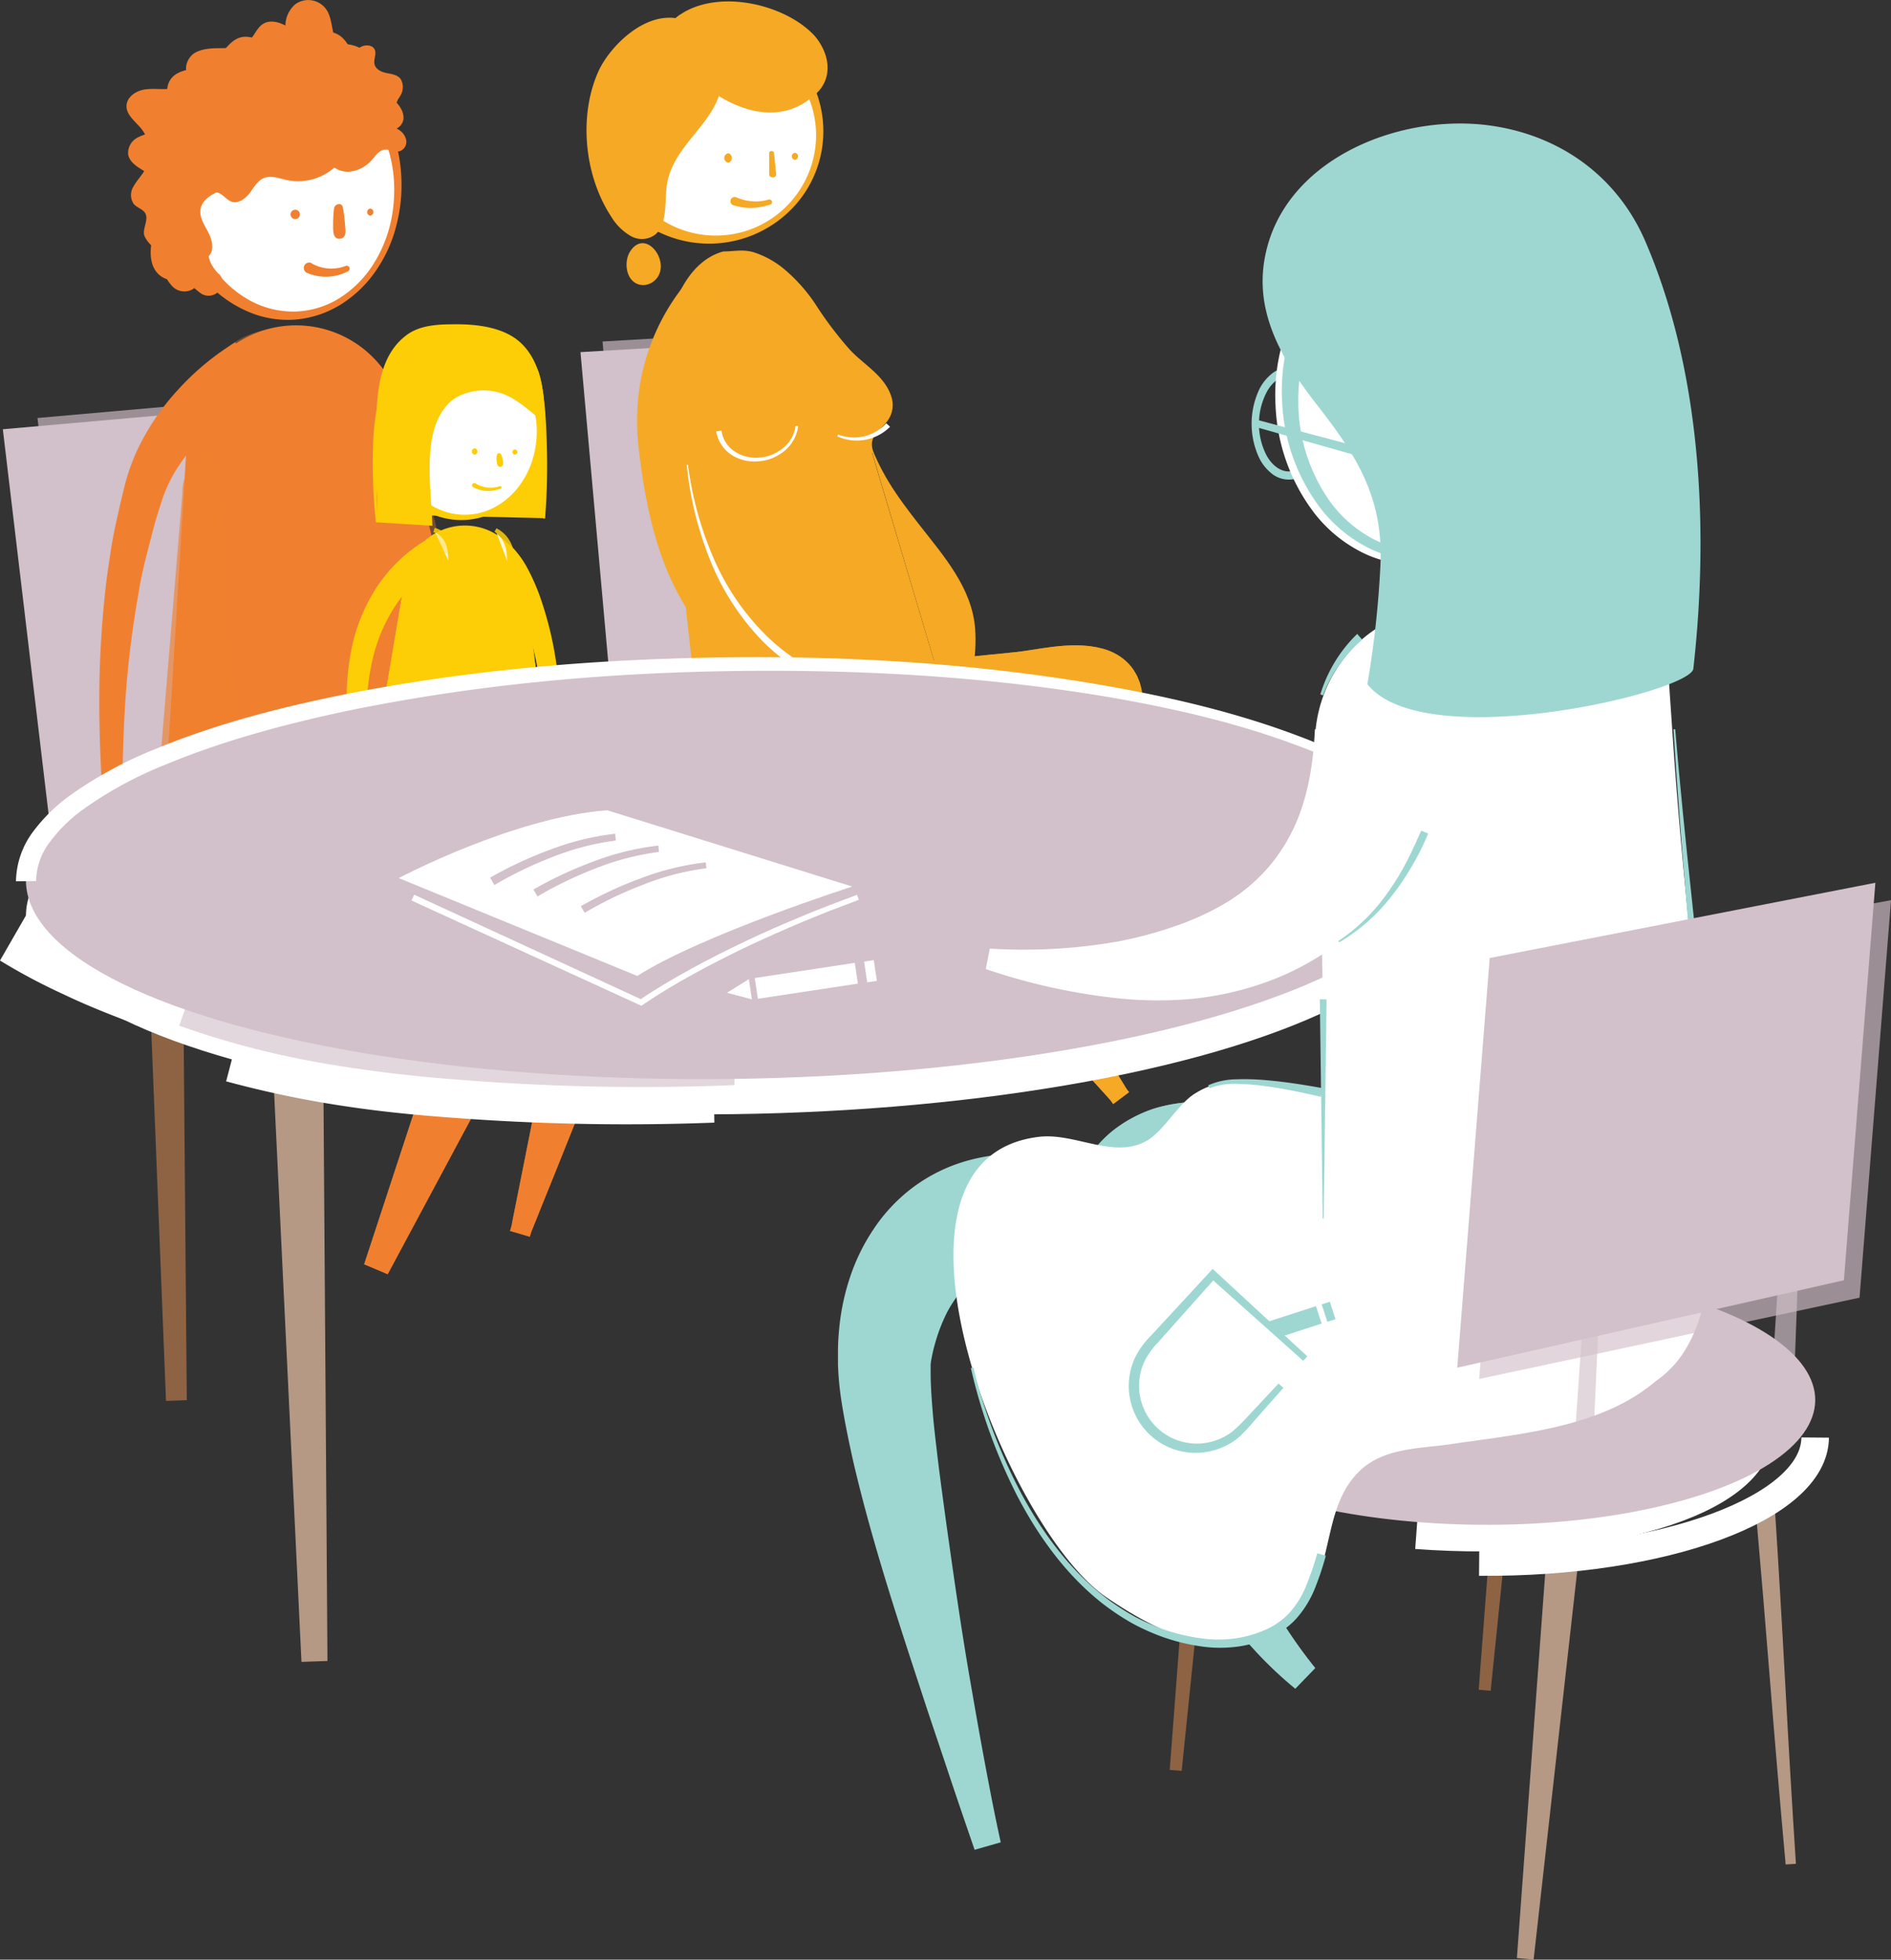 <?xml version="1.0" encoding="UTF-8"?> <svg xmlns="http://www.w3.org/2000/svg" viewBox="0 0 379.81 393.56"><rect x="0" y="0" width="379.81" height="393.56" fill="#333333" stroke="none"/><defs><style> .cls-1 { isolation: isolate; } .cls-15, .cls-2, .cls-22, .cls-3 { fill: none; } .cls-2, .cls-3 { stroke: #f6a924; stroke-width: 11.69px; } .cls-2, .cls-22, .cls-3 { stroke-miterlimit: 10; } .cls-10, .cls-14, .cls-16, .cls-3, .cls-5, .cls-8 { opacity: 0.65; } .cls-10, .cls-11, .cls-16, .cls-17, .cls-19, .cls-20, .cls-21, .cls-24, .cls-3, .cls-5, .cls-8 { mix-blend-mode: multiply; } .cls-14, .cls-16, .cls-17, .cls-4 { fill: #f0802f; } .cls-10, .cls-11, .cls-6 { fill: #f6a924; } .cls-7, .cls-8 { fill: #d2c1ca; } .cls-9 { fill: #fff; } .cls-11, .cls-17, .cls-21 { opacity: 0.35; } .cls-12 { fill: #8d6344; } .cls-13 { fill: #b59985; } .cls-18, .cls-20, .cls-21 { fill: #fdcd06; } .cls-19, .cls-20 { opacity: 0.85; } .cls-22 { stroke: #fff; stroke-width: 5.53px; } .cls-23 { fill: #9ed7d1; } </style></defs><title>Artboard 1</title><g class="cls-1"><g id="Layer_1" data-name="Layer 1"><g><path class="cls-2" d="M187.4,138.5l17.12-1.71c4.64-.47,10.83-2.15,15.44-.87,4.4,1.23,4.16,5.34,2.86,8.91-4.53,12.43-11.42,23.5-17.32,35.27"></path><path class="cls-3" d="M187.4,138.5l17.12-1.71c4.64-.47,10.83-2.15,15.44-.87,4.4,1.23,4.16,5.34,2.86,8.91-4.53,12.43-11.42,23.5-17.32,35.27"></path><path class="cls-4" d="M147.08,146.76l-20.37,50.8L116.52,223l-5.09,12.7L108.88,242l-1.27,3.18-.64,1.59a8.47,8.47,0,0,0-.54,1.61l-4-1.17a8.71,8.71,0,0,0,.43-1.65l.33-1.68.67-3.36,1.34-6.71,2.67-13.42,5.34-26.84,10.69-53.68Z"></path><path class="cls-4" d="M123.45,169.64l-5.37,11.09c-.86,1.87-1.88,3.61-2.82,5.42l-2.88,5.37L100.87,213l-23,42.91-4.73-2,15.13-46.09,7.55-23L97.73,179c.6-1.92,1.31-3.83,1.82-5.76l3.26-11.52Z"></path><g class="cls-5"><path class="cls-4" d="M147.08,146.76l-20.37,50.8L116.52,223l-5.09,12.7L108.88,242l-1.27,3.18-.64,1.59a8.47,8.47,0,0,0-.54,1.61l-4-1.17a8.71,8.71,0,0,0,.43-1.65l.33-1.68.67-3.36,1.34-6.71,2.67-13.42,5.34-26.84,10.69-53.68Z"></path></g><path class="cls-6" d="M171.33,128.84,199,174.12l13.85,22.64,6.93,11.32,3.46,5.66,1.73,2.83.87,1.41a8,8,0,0,0,.94,1.36l-3.2,2.4a8.64,8.64,0,0,0-1-1.29l-1.11-1.23-2.23-2.46-4.44-4.93L205.91,202l-17.78-19.7-35.56-39.42Z"></path><g class="cls-5"><path class="cls-6" d="M171.33,128.84,199,174.12l13.85,22.64,6.93,11.32,3.46,5.66,1.73,2.83.87,1.41a8,8,0,0,0,.94,1.36l-3.2,2.4a8.64,8.64,0,0,0-1-1.29l-1.11-1.23-2.23-2.46-4.44-4.93L205.91,202l-17.78-19.7-35.56-39.42Z"></path></g><g class="cls-5"><path class="cls-4" d="M123.45,169.64l-5.37,11.09c-.86,1.87-1.88,3.61-2.82,5.42l-2.88,5.37L100.87,213l-23,42.91-4.73-2,15.13-46.09,7.55-23L97.73,179c.6-1.92,1.31-3.83,1.82-5.76l3.26-11.52Z"></path></g><polygon class="cls-7" points="156.49 68.36 116.59 70.72 122.88 140.91 156.92 144.55 156.49 68.36"></polygon><polygon class="cls-8" points="160.91 66.23 121.02 68.59 127.31 138.77 161.35 142.42 160.91 66.23"></polygon><g><path class="cls-6" d="M200.9,177.3l-55.73,12L133.52,83.6c-2.08-16.86,2.85-30.74,11.77-33.1,2.19,0,3.92-.49,6.15.18a18.56,18.56,0,0,1,6.5,3.74,33.3,33.3,0,0,1,5.83,6.65,73.89,73.89,0,0,0,7,9.25c2.5,2.65,5.94,4.6,7.67,7.92a8.69,8.69,0,0,1,.56,1.33,5.34,5.34,0,0,1-.52,4.62c-.78,1.29-2.14,2.09-2.89,3.4a3.22,3.22,0,0,0-.41,2.25,5.67,5.67,0,0,0,.23,1l-.28.06Z"></path><path class="cls-6" d="M167.13,66.87a3.46,3.46,0,0,1-.78-1.49v0C166.62,65.84,166.88,66.34,167.13,66.87Z"></path><g><ellipse class="cls-9" cx="143.11" cy="26.78" rx="21.52" ry="21.32" transform="translate(-1.19 7.39) rotate(-2.95)"></ellipse><path class="cls-6" d="M119.64,28a23.32,23.32,0,0,1,1.18-9.1A22.06,22.06,0,0,1,125.6,11a23.13,23.13,0,0,1,32.71-1,22.55,22.55,0,0,1,7.05,15.64,22.3,22.3,0,0,1-5.89,15.84,23.19,23.19,0,0,1-31.68,2.24,22.45,22.45,0,0,1-5.67-7A22.81,22.81,0,0,1,119.64,28Zm4-.2a19.93,19.93,0,0,0,6.07,13.8,20.13,20.13,0,0,0,22.38,3.91A20.26,20.26,0,0,0,162.8,33.73,19.95,19.95,0,0,0,161.68,18,20.18,20.18,0,0,0,142.11,7.24a20,20,0,0,0-13.36,6.68A20.23,20.23,0,0,0,123.61,27.79Z"></path></g><path class="cls-6" d="M146.32,32.67a1,1,0,0,0,0-1.89.95.95,0,0,0,0,1.89Z"></path><path class="cls-6" d="M159.66,32.1a.71.71,0,0,0,0-1.41.71.71,0,0,0,0,1.41Z"></path><path class="cls-6" d="M174.12,87.38c2.61,7.49,5.72,11.87,10.61,18.12s10.52,12.64,11.13,20.77c.43,5.82-1,11.25-1.69,17-.66,5.36.18,10.94,1.4,16.18Z"></path><path class="cls-6" d="M154.49,30.82c0,1.38,0,2.76,0,4.14,0,.91,1.48.88,1.4,0l-.42-4.14a.5.5,0,0,0-1,0Z"></path><polygon class="cls-9" points="202.63 179.34 128.91 192.75 128.83 192.37 201.51 174.14 202.63 179.34"></polygon><path class="cls-6" d="M165.09,9.37c1.61,3,1.69,6.64-1,9.28-6.66,6.46-15.08,4.06-21.54-.58a41.71,41.71,0,0,1-6.83-5.53,6.87,6.87,0,0,1-2-5.47,6.53,6.53,0,0,1,3-4.21c7.78-5.12,20.9-2,26.76,4.19A10.89,10.89,0,0,1,165.09,9.37Z"></path><path class="cls-6" d="M144.06,20.15c-1.36,3.09-3.58,5.54-5.61,8.1s-4,5.42-4.5,8.84.16,7.85-2.31,10a4.49,4.49,0,0,1-4.95.31,11,11,0,0,1-3.94-3.91c-5.43-8.28-6.56-20.3-2.54-29.2,1.91-4.25,8.27-11.33,15.11-10.69C144.19,4.4,146.63,14.27,144.06,20.15Z"></path><path class="cls-6" d="M129.4,57.25a3.64,3.64,0,0,0,3.19-2.72c.92-3.46-3.18-8.1-5.9-4.22C125,52.67,125.81,57.38,129.4,57.25Z"></path><path class="cls-9" d="M144.91,86.49a6,6,0,0,0,2.6,4.15,7.78,7.78,0,0,0,4.93,1.26A8.34,8.34,0,0,0,157.26,90a6.77,6.77,0,0,0,2.52-4.46l.54.05a7.75,7.75,0,0,1-2.66,4.88,9,9,0,0,1-5.16,2.16A8.57,8.57,0,0,1,147,91.4a7,7,0,0,1-3.15-4.78Z"></path><path class="cls-10" d="M138.24,121.43l4.25,5.32c7.29,9.13,20.16,19.2,34.51,20.6,5.69.56,11.6,2.47,13.64,8.4,2.42,7.07-3,13.41-8.25,17.38-10.36,7.79-23.79,9.4-36,12l-3.9.81C142.48,186,138.24,121.43,138.24,121.43Z"></path><path class="cls-9" d="M138.19,93.36a69,69,0,0,0,5.12,18.7,48.83,48.83,0,0,0,10.85,15.83,42.07,42.07,0,0,0,16.38,9.71,32.26,32.26,0,0,0,9.38,1.54,22.43,22.43,0,0,0,9.2-1.78l.63,1.47a24.18,24.18,0,0,1-9.85,1.86,33.59,33.59,0,0,1-9.81-1.67,42.56,42.56,0,0,1-9-4.09,39.38,39.38,0,0,1-7.83-6.07,49.87,49.87,0,0,1-10.67-16.47,69.82,69.82,0,0,1-4.66-19Z"></path><path class="cls-6" d="M145.84,65.44a32.76,32.76,0,0,0-8.55,15.93,40,40,0,0,0-.72,4.68c-.06.79-.12,1.58-.13,2.38l0,1.2,0,1.29c.1,3.44.34,6.85.75,10.22a54.46,54.46,0,0,0,5.62,19.19,47.82,47.82,0,0,0,13.31,15.16l-1.84,2.6A51.83,51.83,0,0,1,138.44,123c-4.16-6.26-6.62-13.46-8.17-20.61-.78-3.59-1.36-7.2-1.8-10.8l-.17-1.35-.14-1.45c-.1-1-.14-1.93-.18-2.91a48.05,48.05,0,0,1,.2-5.87A43.31,43.31,0,0,1,137,57.84Z"></path><path class="cls-11" d="M136.13,60.18a4.36,4.36,0,0,0-.07,3.62c.83,1.43,2.93,1.68,4.41.93a8.87,8.87,0,0,0,3.3-3.61,13.2,13.2,0,0,1,3-3.94c.71-.55,1.53-.92,2.27-1.43a3.53,3.53,0,0,0,1.57-2.08c.43-2.16-1.62-3.2-3.47-3.08a9.84,9.84,0,0,0-5.87,3C139.23,55.38,137.08,57.58,136.13,60.18Z"></path><path class="cls-6" d="M147.92,39.65a9.9,9.9,0,0,0,3.16.77,8.67,8.67,0,0,0,3.28-.34.55.55,0,0,1,.68.34.53.53,0,0,1-.34.67h0a13.59,13.59,0,0,1-3.64.66,11.5,11.5,0,0,1-3.72-.52h0a.85.85,0,1,1,.51-1.62Z"></path></g><polygon class="cls-12" points="33.34 281.35 28.45 158.37 36.45 158.16 37.52 281.2 33.34 281.35"></polygon><path class="cls-9" d="M109,223.42a460.09,460.09,0,0,1-55.51-10.15c-9.17-2.29-18.43-4.6-27.38-8-4.47-1.68-8.92-3.46-13.27-5.54A121.48,121.48,0,0,1,0,192.91l7-12.15c7.9,4.06,16,8,24.35,11.6S48,199.77,56.63,202.93a449.85,449.85,0,0,0,53.19,15.59Z"></path><polygon class="cls-13" points="60.55 333.76 54.95 217.26 64.95 217.01 65.77 333.58 60.55 333.76"></polygon><polygon class="cls-7" points="47.09 82.1 0.57 86.21 10.29 167.97 50.17 171.08 47.09 82.1"></polygon><polygon class="cls-8" points="54.05 79.84 7.53 83.95 17.25 165.71 57.13 168.82 54.05 79.84"></polygon><g><g><ellipse class="cls-9" cx="57.79" cy="37.15" rx="22.1" ry="26.24" transform="translate(-2.33 3.9) rotate(-3.79)"></ellipse><path class="cls-4" d="M33.76,38.74a33.31,33.31,0,0,1,.74-10.09,27.73,27.73,0,0,1,4.13-9.32,24.69,24.69,0,0,1,7.46-7.07,21.1,21.1,0,0,1,9.85-3,20.38,20.38,0,0,1,10,2.13,24.3,24.3,0,0,1,7.83,6.22,30.36,30.36,0,0,1,6.84,18.06,31.8,31.8,0,0,1-1,9.63,27.89,27.89,0,0,1-3.94,8.82,24,24,0,0,1-6.87,6.81,20.57,20.57,0,0,1-9.2,3.23,20.07,20.07,0,0,1-9.75-1.56,24.37,24.37,0,0,1-8.15-5.7A30.64,30.64,0,0,1,33.76,38.74Zm4-.26A27.94,27.94,0,0,0,43.81,55a21.46,21.46,0,0,0,6.92,5.63,18.16,18.16,0,0,0,8.74,1.93,17.79,17.79,0,0,0,8.67-2.66,21.86,21.86,0,0,0,6.57-6.42A26.87,26.87,0,0,0,78.39,45a30.16,30.16,0,0,0,.7-9.23,28.21,28.21,0,0,0-7.16-16.55,21.63,21.63,0,0,0-7.25-5.12,17.84,17.84,0,0,0-8.51-1.35,17.38,17.38,0,0,0-8,2.85,21.07,21.07,0,0,0-6,6.16A28.91,28.91,0,0,0,37.72,38.48Z"></path></g><path class="cls-4" d="M59.3,44a.94.94,0,0,0,0-1.88.94.94,0,0,0,0,1.88Z"></path><path class="cls-4" d="M74.37,43.3a.71.71,0,0,0,0-1.41.71.71,0,0,0,0,1.41Z"></path><path class="cls-4" d="M78.89,22h0c0-.22-.12-.43-.19-.65a12.56,12.56,0,0,0-1.21-2.58h0a21,21,0,0,0-2.26-3c-.26-.29-.53-.58-.79-.85a29.09,29.09,0,0,0-2.65-2.37c-.37-.28-.72-.55-1.06-.78A23.63,23.63,0,0,0,65,8.79a24.36,24.36,0,0,0-3.75-1h0l-.83-.15a26.21,26.21,0,0,0-2.67-.23,25.39,25.39,0,0,0-5.35.36l-.64.13a19,19,0,0,0-1.88.43h0A28.84,28.84,0,0,0,46,9.63c-.34.14-.68.3-1,.46a27.25,27.25,0,0,0-5.61,3.48q-.87.69-1.68,1.47a28.5,28.5,0,0,0-2.31,2.49h0A28.12,28.12,0,0,0,33.62,20h0a28.57,28.57,0,0,0-3.23,6.73,4.48,4.48,0,0,0-.16.52h0c-.18.53-.33,1.06-.47,1.61h0A29.7,29.7,0,0,0,29,33.65h0c0,.21,0,.44,0,.65,0,0,0,0,0,0v0h0a28.55,28.55,0,0,0,2,12.28v0a28,28,0,0,0,5.85,9.1A27,27,0,0,0,39,57.84c.39.34.81.67,1.23,1a2.79,2.79,0,0,0,4.24-1.16,2.22,2.22,0,0,0-.74-2.84l0,0a6.52,6.52,0,0,1-1.83-3.41,10.36,10.36,0,0,1-.33-1.94l-2.16-7.85a6.44,6.44,0,0,1,.07-1.33c.78-5.74,8.6-6.5,13.61-7.17,3.84-.51,7.72-.73,11.56-1.28l.94-.13c1.09-.14,2.36-.31,3.69-.55A19.67,19.67,0,0,0,76,28.9a7.12,7.12,0,0,0,2-1.78,5.08,5.08,0,0,0,.61-1c.07-.17.14-.34.2-.52a.94.94,0,0,0,0-.16h0A6.48,6.48,0,0,0,78.89,22Z"></path><path class="cls-4" d="M67.09,41.87a26.13,26.13,0,0,0-.18,3.31c0,1-.11,2.93,1.38,2.76s1.07-1.93,1-2.87a26.52,26.52,0,0,0-.44-3.44c-.23-1.08-1.64-.67-1.76.24Z"></path><path class="cls-4" d="M77.73,25.73c1.19,1,3.2-.32,3.31-1.88s-1-3-2.19-4a13,13,0,0,1-3.29-3.33c-.94-1.76-.71-4-1.88-5.65s-3.4-2.06-5.41-2.09-4.08.23-6-.48c-1.67-.63-3-1.95-4.49-2.9s-3.55-1.53-5-.56c-1.19.78-1.67,2.3-2.7,3.3-1.35,1.31-3.42,1.52-5.31,1.53s-3.89,0-5.53.89S36.67,14,38,15.34c-.56,1.6-2.4,2.37-4.08,2.51s-3.41-.15-5.07.16-3.37,1.51-3.44,3.21c-.07,1.89,1.8,3.18,3,4.66a7.58,7.58,0,0,1,.56,8.47c-.65,1.07-1.56,2-2.14,3.08A3.19,3.19,0,0,0,26.89,41c.65.72,1.77,1,2.26,1.79.79,1.34-.59,3.07-.16,4.56a6.09,6.09,0,0,0,1.54,2.05,11.93,11.93,0,0,1,1.94,4.14,9.11,9.11,0,0,0,2.18,4,3.37,3.37,0,0,0,4.2.46,3.52,3.52,0,0,0,.94-3.53,15.81,15.81,0,0,0-1.56-3.5,20.47,20.47,0,0,1,3.6-23Z"></path><path class="cls-4" d="M68,7c-2-1.16-4.46-.58-6.58.25s-4.29,1.89-6.54,1.59S50.64,7,48.5,7.47c-2.56.54-3.73,3.58-6,5-2.68,1.68-6.91,1-8.43,3.79-1,1.77-.19,4-.63,6-.67,3-4,4.81-4.72,7.77-1,3.77,2.44,7.26,2.89,11.13.27,2.39-.62,4.75-1.09,7.11s-.43,5.12,1.31,6.79a4.35,4.35,0,0,0,7.22-4.25,5.65,5.65,0,0,1-.38-1.6c0-.55.42-1.16,1-1.13.76.05.94,1.07,1,1.84s.44,1.78,1.18,1.59c1.27-1.17.79-3.29,0-4.82s-1.91-3.14-1.54-4.83,2-2.71,3.6-3.43c9.08-4.18,17-5.26,26.79-7.36,1.38-.29,4.39-.66,5.26-1.89a7.55,7.55,0,0,0,1.62-3.94c.3-2.2,2.41-4.08,2.47-6.23.1-3.45-4.47-3.14-6.52-4.56C70.85,12.57,70.73,8.67,68,7Z"></path><path class="cls-4" d="M31.45,26.54a10.17,10.17,0,0,0-3.88,1.12A3.5,3.5,0,0,0,25.74,31c.24,1.46,1.63,2.4,2.9,3.16l8.57,5.18c1,.6,2.14,1.22,3.23.85s1.74-1.51,2.83-1.56c1.31,0,2.1,1.52,3.35,1.91s2.75-.69,3.6-1.86,1.62-2.56,3-3,2.93.15,4.39.48a11,11,0,0,0,10.27-3.21A11.92,11.92,0,0,0,70.7,22.47a7.49,7.49,0,0,0-2.47-4.4c-1.58-1.23-3.7-1.46-5.71-1.52a52,52,0,0,0-9.89.62Z"></path><path class="cls-4" d="M77.43,25a9.23,9.23,0,0,1,2.57,1,3.27,3.27,0,0,1,1.59,2.14,2,2,0,0,1-1.23,2.2c-1,.31-2.1-.44-3.16-.28s-1.75,1.2-2.46,2a6.8,6.8,0,0,1-4.62,2.42A4.8,4.8,0,0,1,65.65,32a3.71,3.71,0,0,1,1.17-4.73Z"></path><path class="cls-4" d="M78.35,21.62a8.62,8.62,0,0,0,2.13-2.52,3.24,3.24,0,0,0,0-3.22c-.67-.9-1.85-1-2.89-1.22s-2.23-.76-2.39-1.93c-.13-.87.39-1.8.12-2.62-.33-1-1.58-1.16-2.52-.84a7.89,7.89,0,0,1-2.82.91C68.46,10.1,67.46,8.51,67.05,7S66.54,3.7,65.8,2.32A4.43,4.43,0,0,0,59.32.85a5.74,5.74,0,0,0-1.18,7.3Z"></path><path class="cls-4" d="M62.63,52.91a8,8,0,0,0,6.77.51h0a.58.58,0,0,1,.49,1.06,9.58,9.58,0,0,1-8.21.33h0a1.07,1.07,0,1,1,.84-2Z"></path><path class="cls-4" d="M97.43,153.31l-64.21,6.9,4.49-74.39a21.8,21.8,0,0,1,18.9-20.29h0A21.8,21.8,0,0,1,80.68,82.14Z"></path><path class="cls-4" d="M52.81,78.91A41.82,41.82,0,0,0,35.2,94.65,31.22,31.22,0,0,0,32.68,100c-.65,2.07-1.34,4.14-1.89,6.25s-1.1,4.23-1.63,6.36-1,4.28-1.32,6.45a197.51,197.51,0,0,0-2.92,26.37c-.43,8.88-.41,17.82-.23,26.78l-3.15.17c-.78-9-1.39-18-1.55-27a204.47,204.47,0,0,1,1.22-27.28c.24-2.28.61-4.55.94-6.82s.76-4.54,1.27-6.79,1-4.5,1.57-6.74a41.45,41.45,0,0,1,2.46-7.1A48.47,48.47,0,0,1,35.73,78.3a52.8,52.8,0,0,1,11.53-9.56Z"></path><g class="cls-5"><path class="cls-14" d="M69.59,67.86c.42.22.84.46,1.25.71C70.43,68.32,70,68.08,69.59,67.86Z"></path><polygon class="cls-14" points="35.56 121.5 35.71 122.87 88.92 117.15 87.59 111.51 35.83 117.07 36 114.2 35.56 121.5"></polygon><path class="cls-14" d="M68,67.11l.74.33Z"></path><path class="cls-14" d="M64.31,65.9l.59.14Z"></path><path class="cls-14" d="M62.55,65.57c.18,0,.36.06.53.09C62.91,65.63,62.73,65.59,62.55,65.57Z"></path><path class="cls-14" d="M66.44,66.5l.62.23Z"></path><path class="cls-14" d="M71.47,69c.28.18.56.38.83.57C72,69.35,71.75,69.15,71.47,69Z"></path><polygon class="cls-14" points="91.92 129.9 90.59 124.26 35.03 130.22 34.68 136.05 91.92 129.9"></polygon><polygon class="cls-14" points="84.59 98.76 36.62 103.91 36.27 109.74 85.82 104.42 85.74 103.65 84.59 98.76"></polygon><path class="cls-14" d="M75.37,72.27a20.75,20.75,0,0,0-2.6-2.36A20.75,20.75,0,0,1,75.37,72.27Z"></path><path class="cls-14" d="M60.45,65.38h0Z"></path><path class="cls-14" d="M43,72.92a22.22,22.22,0,0,1,2.44-2.41A22.22,22.22,0,0,0,43,72.92Z"></path><path class="cls-14" d="M45.85,70.14c.24-.19.48-.38.73-.56C46.33,69.76,46.09,70,45.85,70.14Z"></path><path class="cls-14" d="M37.87,84.35c0-.32.09-.63.14-.94C38,83.72,37.91,84,37.87,84.35Z"></path><path class="cls-14" d="M79.64,78.94c.2.5.39,1,.56,1.52a21.62,21.62,0,0,0-4.51-7.84c.26.29.51.58.76.88L40,77.41a22,22,0,0,1,2.83-4.29A21.67,21.67,0,0,0,38,83.41Z"></path><polygon class="cls-14" points="37 97.6 37.06 96.58 82.92 91.66 81.59 86.01 37.42 90.76 37.71 85.82 37 97.6"></polygon><polygon class="cls-14" points="94.92 142.65 93.59 137.01 34.24 143.38 34.41 140.47 33.22 160.21 33.89 149.21 94.92 142.65"></polygon><path class="cls-14" d="M54.42,66l.49-.11Z"></path><path class="cls-14" d="M58.45,65.38l.51,0Z"></path><path class="cls-14" d="M47.25,69.11c.3-.21.61-.41.92-.6C47.86,68.7,47.56,68.9,47.25,69.11Z"></path><path class="cls-14" d="M52.74,66.41l.41-.12Z"></path><path class="cls-14" d="M50.73,67.19l.49-.22Z"></path><path class="cls-14" d="M49.13,68l.6-.31Z"></path></g><path class="cls-15" d="M97.43,153.31l-64.21,6.9,4.49-74.39a21.8,21.8,0,0,1,18.9-20.29h0A21.8,21.8,0,0,1,80.68,82.14Z"></path><path class="cls-16" d="M43.16,87.77l4.7,62.61-16.11,7.71,4.89-59.15S36.13,93.44,43.16,87.77Z"></path><path class="cls-17" d="M50.38,67.09a16.37,16.37,0,0,0-4,2.17c-.85.63-2.87,2.74-1.13,3.54a2.48,2.48,0,0,0,1.16.12,38.13,38.13,0,0,0,12.33-2.85c1.24-.52,2.55-1.21,2.89-2.27.92-2.8-3.08-2.4-4.69-2.2A28.28,28.28,0,0,0,50.38,67.09Z"></path><rect class="cls-4" x="39.6" y="74.77" width="1.05" height="2.6" transform="translate(-7.89 4.72) rotate(-6.13)"></rect><rect class="cls-4" x="40.36" y="74.39" width="1.05" height="2.6" transform="translate(-7.85 4.8) rotate(-6.13)"></rect><rect class="cls-4" x="41.13" y="73.73" width="1.05" height="2.6" transform="translate(-7.77 4.88) rotate(-6.13)"></rect><rect class="cls-4" x="41.85" y="72.99" width="1.05" height="2.6" transform="translate(-7.69 4.95) rotate(-6.13)"></rect><rect class="cls-4" x="43.48" y="70.73" width="0.43" height="2.6" transform="translate(58.59 -10.89) rotate(41.43)"></rect><rect class="cls-4" x="37.17" y="85.34" width="1.05" height="3.16" transform="translate(-9.07 4.52) rotate(-6.13)"></rect><rect class="cls-4" x="36.89" y="87.57" width="1.05" height="3.16" transform="translate(-9.31 4.51) rotate(-6.13)"></rect></g><path class="cls-17" d="M87.72,107.15c.25,5.95.19,11.9.14,17.85l-.16,18c0,4.15-.12,8.43-2.12,12.12S79.09,161.75,74.4,161a11.56,11.56,0,0,1-7.52-5.12c-5.38-8.13-6.32-18.49-5-27.94,1.2-8.43,4.39-20.08,10-26.67C77.15,95.12,87.32,97.68,87.72,107.15Z"></path><g><path class="cls-18" d="M100.3,108.21a8.72,8.72,0,0,1,3.53,2.75,18.9,18.9,0,0,1,2.1,3.14,42.44,42.44,0,0,1,2.8,6.51,70.8,70.8,0,0,1,3.12,13.46,73.41,73.41,0,0,1,.66,13.75,36.59,36.59,0,0,1-3,13.58l-2.23-1a35.55,35.55,0,0,0,2-12.7,69.91,69.91,0,0,0-1.23-13.05c-.39-2.16-.88-4.3-1.46-6.4s-1.2-4.19-2-6.22a38.29,38.29,0,0,0-2.65-5.76,18.43,18.43,0,0,0-1.66-2.43,4.75,4.75,0,0,0-1.67-1.42Z"></path><polygon class="cls-18" points="109.38 82.2 109.28 104.06 80.08 103.39 78.29 82.29 94.13 68.01 99.94 67.84 109.38 82.2"></polygon><path class="cls-18" d="M110.36,156.38H74.54l6.9-40.76a12.09,12.09,0,0,1,11.63-10.07h0a12.08,12.08,0,0,1,12.29,10.58Z"></path><g><ellipse class="cls-9" cx="93.02" cy="86.43" rx="15.35" ry="17.48"></ellipse><path class="cls-18" d="M76.36,86.43a21.23,21.23,0,0,1,1-6.79,18.39,18.39,0,0,1,3.37-6,16.72,16.72,0,0,1,5.48-4.28A15,15,0,0,1,93,67.8a14.52,14.52,0,0,1,6.66,1.78,16.44,16.44,0,0,1,5.15,4.4,20.13,20.13,0,0,1-.33,24.63A14.94,14.94,0,0,1,81.11,99,19.89,19.89,0,0,1,76.36,86.43Zm2.62,0a18.08,18.08,0,0,0,3.58,11.35,14.84,14.84,0,0,0,4.57,4A13.11,13.11,0,0,0,93,103.38a12.82,12.82,0,0,0,6-1.33,15,15,0,0,0,4.86-3.91,17.51,17.51,0,0,0,3-5.51,19.17,19.17,0,0,0,.95-6.2A18.22,18.22,0,0,0,103.59,75,13.63,13.63,0,0,0,93,70.11a13.31,13.31,0,0,0-10.09,5.28A18.53,18.53,0,0,0,79,86.43Z"></path></g><path class="cls-18" d="M95.34,91.31a.64.64,0,0,0,0-1.27.64.64,0,0,0,0,1.27Z"></path><path class="cls-18" d="M103.42,91.28a.48.48,0,0,0,0-1,.48.48,0,0,0,0,1Z"></path><path class="cls-18" d="M99.79,91.47a3.72,3.72,0,0,0,.16,2,.59.59,0,0,0,1.07-.14,3.86,3.86,0,0,0-.35-2,.45.45,0,0,0-.88.12Z"></path><path class="cls-18" d="M95.51,97.08a5.74,5.74,0,0,0,4.87.56.26.26,0,0,1,.32.16.25.25,0,0,1-.14.31,6.47,6.47,0,0,1-5.5-.25.45.45,0,1,1,.42-.8Z"></path><g class="cls-19"><path class="cls-9" d="M99.51,106.44c3.16,1.92,3.25,5.23,3.16,8.37"></path><path class="cls-18" d="M99.72,106.1a6.81,6.81,0,0,1,2,1.57,7.26,7.26,0,0,1,1.25,2.26,11.33,11.33,0,0,1,.52,2.47,13.38,13.38,0,0,1,.09,2.44l-1.81-.06c0-.78.08-1.54.07-2.28a9.87,9.87,0,0,0-.2-2.19,5.7,5.7,0,0,0-2.32-3.53Z"></path></g><g class="cls-19"><path class="cls-9" d="M87.19,106.44a5,5,0,0,1,3.49,3.81,17.45,17.45,0,0,1,.4,4.56"></path><path class="cls-18" d="M87.31,106a7,7,0,0,1,2.42,1.3,6.3,6.3,0,0,1,1.59,2.29,18.75,18.75,0,0,1,1,5.23l-2.5,0c.09-.81.17-1.61.18-2.4a10.12,10.12,0,0,0-.2-2.29,5,5,0,0,0-.91-2,3.24,3.24,0,0,0-1.84-1.24Z"></path></g><path class="cls-20" d="M81.44,115.62l-6.9,40.76h35.82l-5-40.25c-.06-.45-.15-.89-.25-1.32H81.62C81.55,115.08,81.49,115.34,81.44,115.62Z"></path><polygon class="cls-9" points="116.07 158.17 68.91 156.51 68.91 156.24 116.07 154.58 116.07 158.17"></polygon><polygon class="cls-20" points="74.98 155.31 81.44 115.62 85.08 118.17 81.55 153.72 74.98 155.31"></polygon><path class="cls-18" d="M89.12,112.69A27.67,27.67,0,0,0,80,120.8a33.2,33.2,0,0,0-5.12,11.44,45.74,45.74,0,0,0-1.16,12.87A54.15,54.15,0,0,0,75.92,158l-2.76.95a53.42,53.42,0,0,1-3.24-13.57,49.19,49.19,0,0,1,.51-14.11,35.82,35.82,0,0,1,5.29-13.42,30.69,30.69,0,0,1,10.79-9.93Z"></path><path class="cls-18" d="M109.38,82.27c-.27-4.88-1.18-10.22-5-13.61-3.41-3-8.76-3.58-13.11-3.53-3.16,0-6.79.14-9.46,2.06-7.55,5.42-6,17.25-6.2,25.26a73,73,0,0,0,.15,7.4c0,.68,0,2.54,0,5.06l11.09.69c-.19-3.8-.47-7.32-.51-8.91-.14-5.14-.13-11.33,3.47-15.35a7.6,7.6,0,0,1,1.94-1.58,11.3,11.3,0,0,1,7.83-1.08c3.32.7,5.85,3.07,8.46,5.14C109.57,85.05,109.46,83.82,109.38,82.27Z"></path><path class="cls-18" d="M78.83,75.71A50,50,0,0,0,75.9,90.06a113.07,113.07,0,0,0,0,14.84l-.4,0A112.56,112.56,0,0,1,74.92,90a51.31,51.31,0,0,1,2.46-14.84Z"></path><path class="cls-18" d="M107.76,73.74l.43,1c.11.33.19.65.29,1,.18.64.28,1.27.41,1.9.21,1.27.37,2.53.5,3.79.24,2.53.36,5.05.43,7.58a136.23,136.23,0,0,1-.34,15.12l-.4,0a137.39,137.39,0,0,0-.23-15c-.17-2.5-.38-5-.72-7.47-.17-1.24-.37-2.46-.62-3.67a13.56,13.56,0,0,0-1.09-3.33Z"></path><path class="cls-21" d="M88.3,111.13a4.18,4.18,0,0,1-1.69-.29,1.62,1.62,0,0,1-1-1.29c-.08-1,.91-1.61,1.78-2a20.66,20.66,0,0,1,6-1.62,5.66,5.66,0,0,1,2.21.07c2.36.66,2,3.14.23,4.15S90.39,111.18,88.3,111.13Z"></path></g><g><ellipse class="cls-9" cx="146.94" cy="182.12" rx="141.74" ry="41.65" transform="translate(-2.46 2.01) rotate(-0.78)"></ellipse><ellipse class="cls-7" cx="146.94" cy="175.04" rx="141.74" ry="41.65" transform="translate(-2.37 2.01) rotate(-0.78)"></ellipse><path class="cls-9" d="M3.21,177a17.07,17.07,0,0,1,3.57-10.15,34.21,34.21,0,0,1,7.34-7.14,81.81,81.81,0,0,1,17.41-9.41c12.14-5,24.79-8.23,37.51-10.81,25.49-5.07,51.42-7.18,77.32-7.48s51.86,1.42,77.39,6c12.74,2.33,25.41,5.35,37.56,10A81.17,81.17,0,0,1,278.68,157a33.34,33.34,0,0,1,7.23,6.76,15.87,15.87,0,0,1,3.53,9.37l-1.53,0a14.35,14.35,0,0,0-3.28-8.41,31.61,31.61,0,0,0-6.93-6.36,79.17,79.17,0,0,0-17.06-8.61c-12-4.52-24.6-7.42-37.27-9.64-25.39-4.33-51.23-5.73-77-5.33s-51.51,2.81-76.68,8c-12.55,2.66-25,6-36.77,10.91a78.12,78.12,0,0,0-16.53,9.08A30.43,30.43,0,0,0,10,169.13a13.17,13.17,0,0,0-2.75,7.81Z"></path><g class="cls-5"><path class="cls-7" d="M147.53,217.93a459.11,459.11,0,0,1-56.11-1.15,276.29,276.29,0,0,1-28-3.5A175.53,175.53,0,0,1,36,206l2.3-6.61c8.67,2.75,17.54,5.1,26.53,7s18.07,3.67,27.23,5a454.21,454.21,0,0,0,55.47,4Z"></path></g><path class="cls-9" d="M143.48,225.46a462.05,462.05,0,0,1-49.22-.74c-8.2-.55-16.42-1.27-24.58-2.5a208.13,208.13,0,0,1-24.26-5.05l1.42-5.42c7.85,1.87,15.76,3.57,23.75,5s16,2.72,24.08,3.71a461.49,461.49,0,0,0,48.78,3.05Z"></path></g><g><rect class="cls-9" x="152.3" y="194.81" width="20.29" height="4.21" transform="matrix(-0.99, 0.15, -0.15, -0.99, 352.31, 367.56)"></rect><rect class="cls-9" x="173.85" y="192.96" width="1.96" height="4.21" transform="translate(376.67 362.03) rotate(171.47)"></rect><polygon class="cls-9" points="150.41 196.65 151.02 200.71 146.02 199.38 150.41 196.65"></polygon></g><g><g><path class="cls-9" d="M80.09,176.35s23-12.21,41.87-13.62l49.2,15.32S141,187.72,128,196Z"></path><path class="cls-9" d="M83.19,179.69,129,200.8l-.59.06c3.38-2.32,6.89-4.34,10.44-6.3s7.18-3.77,10.84-5.51,7.37-3.37,11.12-4.92c1.86-.8,3.75-1.52,5.63-2.27l5.69-2.15.37,1-5.66,2.15c-1.87.76-3.76,1.48-5.61,2.27q-5.58,2.34-11.06,4.92c-3.63,1.75-7.23,3.56-10.77,5.5s-7,4-10.31,6.25l-.28.19-.3-.14-45.87-21Z"></path></g><path class="cls-7" d="M98.44,176.26a80.3,80.3,0,0,1,12.12-5.64,53.93,53.93,0,0,1,13-3.18l.13,1.37a52.42,52.42,0,0,0-12.6,3.26,78,78,0,0,0-11.79,5.68Z"></path><path class="cls-7" d="M107.13,178.65A79.69,79.69,0,0,1,119.24,173a53.28,53.28,0,0,1,13-3.18l.11,1.28a52.54,52.54,0,0,0-12.6,3.26,78.08,78.08,0,0,0-11.8,5.68Z"></path><path class="cls-7" d="M116.66,182a79.58,79.58,0,0,1,12.1-5.63,53.77,53.77,0,0,1,13-3.18l.11,1.19a52,52,0,0,0-12.62,3.27,76.74,76.74,0,0,0-11.81,5.67Z"></path></g><g><polygon class="cls-12" points="297 339.36 303.36 255.8 307.95 256.22 299.4 339.57 297 339.36"></polygon><path class="cls-22" d="M353.45,287.79c-1,14.09-31.93,23.28-69,20.54"></path><path class="cls-23" d="M297.51,254.07c-14.77-2.87-29.48-5.76-44.28-8.24l-5.49-.91c-1.7-.28-3.25-.49-4.62-.58a18.49,18.49,0,0,0-3.45,0,6.46,6.46,0,0,0-1.78.4,3,3,0,0,0-.87.49,4.63,4.63,0,0,0-1,1.49,20.21,20.21,0,0,0-1.31,7.26,38.7,38.7,0,0,0,.18,4.73q.25,2.59.66,5.25c.53,3.52,1.21,7.09,2,10.65a185.88,185.88,0,0,0,6.17,21.23,172.81,172.81,0,0,0,8.61,20.5A98.45,98.45,0,0,0,264.16,335l-4,4.14a79.46,79.46,0,0,1-8.69-8.31,113,113,0,0,1-7.54-9.27,172,172,0,0,1-12.63-20.17,206.64,206.64,0,0,1-10-21.73c-1.45-3.75-2.79-7.57-4-11.5-.59-2-1.15-4-1.64-6a58.39,58.39,0,0,1-1.32-6.65,37.56,37.56,0,0,1,.76-15.46,26,26,0,0,1,4.25-8.65,24.84,24.84,0,0,1,3.57-3.83,22.9,22.9,0,0,1,2.09-1.58,21.53,21.53,0,0,1,2.23-1.37,26.81,26.81,0,0,1,4.63-2,31.29,31.29,0,0,1,4.49-1,40.51,40.51,0,0,1,8-.36c2.45.11,4.69.38,6.78.67,1.06.14,2,.3,3,.45l2.89.46a366.68,366.68,0,0,1,45.64,10.27Z"></path><g class="cls-5"><path class="cls-23" d="M297.51,254.07c-14.77-2.87-29.48-5.76-44.28-8.24l-5.49-.91c-1.7-.28-3.25-.49-4.62-.58a18.49,18.49,0,0,0-3.45,0,6.46,6.46,0,0,0-1.78.4,3,3,0,0,0-.87.49,4.63,4.63,0,0,0-1,1.49,20.21,20.21,0,0,0-1.31,7.26,38.7,38.7,0,0,0,.18,4.73q.25,2.59.66,5.25c.53,3.52,1.21,7.09,2,10.65a185.88,185.88,0,0,0,6.17,21.23,172.81,172.81,0,0,0,8.61,20.5A98.45,98.45,0,0,0,264.16,335l-4,4.14a79.46,79.46,0,0,1-8.69-8.31,113,113,0,0,1-7.54-9.27,172,172,0,0,1-12.63-20.17,206.64,206.64,0,0,1-10-21.73c-1.45-3.75-2.79-7.57-4-11.5-.59-2-1.15-4-1.64-6a58.39,58.39,0,0,1-1.32-6.65,37.56,37.56,0,0,1,.76-15.46,26,26,0,0,1,4.25-8.65,24.84,24.84,0,0,1,3.57-3.83,22.9,22.9,0,0,1,2.09-1.58,21.53,21.53,0,0,1,2.23-1.37,26.81,26.81,0,0,1,4.63-2,31.29,31.29,0,0,1,4.49-1,40.51,40.51,0,0,1,8-.36c2.45.11,4.69.38,6.78.67,1.06.14,2,.3,3,.45l2.89.46a366.68,366.68,0,0,1,45.64,10.27Z"></path></g><polygon class="cls-12" points="234.94 355.45 241.3 271.89 245.89 272.31 237.34 355.66 234.94 355.45"></polygon><path class="cls-23" d="M266.53,85.11a15.25,15.25,0,0,1-1.72,7A9.29,9.29,0,0,1,262.45,95a5.51,5.51,0,0,1-7.27-.1,9.16,9.16,0,0,1-2.27-2.93A16.22,16.22,0,0,1,253,78.05a9.31,9.31,0,0,1,2.32-2.89,5.52,5.52,0,0,1,7.27,0,9.25,9.25,0,0,1,2.31,2.92A15.31,15.31,0,0,1,266.53,85.11Zm-1.79,0a13.6,13.6,0,0,0-1.32-6.19c-.92-1.87-2.56-3.43-4.45-3.47s-3.61,1.5-4.58,3.35a13.87,13.87,0,0,0-.11,12.45c.94,1.87,2.63,3.42,4.52,3.43s3.56-1.54,4.51-3.39A13.62,13.62,0,0,0,264.74,85.09Z"></path><ellipse class="cls-7" cx="297.34" cy="280.68" rx="25.57" ry="67.27" transform="translate(14.06 575.54) rotate(-89.5)"></ellipse><path class="cls-23" d="M319,276.9a51.42,51.42,0,0,1-10.41,2.48,53.42,53.42,0,0,1-10.47.28,82.05,82.05,0,0,1-18.57-3.76c-5.62-1.74-10.77-3.69-15.73-5.45-2.5-.89-4.85-1.7-7.41-2.54l-7.57-2.46c-10.12-3.2-20.3-6.33-30.61-8.73-2.49-.59-4.85-1.11-7.09-1.49a47.63,47.63,0,0,0-6.21-.64A20.83,20.83,0,0,0,200,255a11.51,11.51,0,0,0-3.75,1.46,14,14,0,0,0-3.31,3A24.52,24.52,0,0,0,190,264a35,35,0,0,0-2.16,5.7c-.29,1-.53,2-.73,3.08a9.18,9.18,0,0,0-.19,1.38c0,.19,0,.46,0,.72l0,.79c0,2.2.16,4.72.36,7.24s.48,5.13.8,7.73c.59,5.22,1.33,10.49,2.05,15.78,1.49,10.58,3,21.23,4.86,31.84.92,5.31,1.85,10.62,2.84,15.91S199.84,364.77,201,370l-5.25,1.5c-1.77-5.15-3.53-10.26-5.24-15.41s-3.47-10.27-5.15-15.42c-3.38-10.31-6.79-20.64-9.8-31.15-1.51-5.25-2.91-10.55-4.17-15.95-.61-2.71-1.19-5.45-1.71-8.25s-1-5.65-1.24-8.83l-.08-1.24c0-.41-.05-.81-.05-1.29v-2.67c0-1.64.12-3.28.29-4.93a46.14,46.14,0,0,1,2.13-9.86,39.86,39.86,0,0,1,4.7-9.6,33.94,33.94,0,0,1,8-8.48,33.26,33.26,0,0,1,10.84-5.31,38.83,38.83,0,0,1,11.06-1.41,55.17,55.17,0,0,1,9.85,1.05c3.08.57,6,1.3,8.69,2,10.57,3,21.15,5.68,31.66,8.75l7.87,2.33c2.58.77,5.36,1.63,8,2.48,5.24,1.7,10.24,3.42,15,4.73a54.51,54.51,0,0,0,13.11,2.31,26.66,26.66,0,0,0,10.89-1.92Z"></path><path class="cls-9" d="M264.14,151.16c.44,18.43,1,23.22,1.42,41.65.32,13.7-.24,27.41.07,41.11.31,14.26-1.34,29.66,12.56,37.4,16.22,9,38.84,16.38,54.3,6.09,16.87-11.23,10.26-45.92,9.06-63.41-1.8-26.25-3.72-38.88-5.52-65.13L334.53,127a9.72,9.72,0,0,0-10.65-9l-38.15,4.59C272.64,124.89,263.32,137.24,264.14,151.16Z"></path><path class="cls-23" d="M341.18,214.07c-.68-11.27-1.58-22.53-2.53-33.79s-1.84-22.53-2.53-33.81l.35,0c.94,11.26,2.1,22.49,3.3,33.73s2.36,22.48,3.3,33.75Z"></path><path class="cls-9" d="M291.71,150.3a87.88,87.88,0,0,1-4.63,14.86,62.43,62.43,0,0,1-8.05,14,53.53,53.53,0,0,1-11.68,11.31,54.62,54.62,0,0,1-14,7.11,61.83,61.83,0,0,1-14.58,3.08,76.56,76.56,0,0,1-14.22-.17A122.18,122.18,0,0,1,198,194.62l.8-4.11a109.27,109.27,0,0,0,25.36-1.36,79.14,79.14,0,0,0,11.69-3.09,54,54,0,0,0,10.29-4.69,35.41,35.41,0,0,0,8.09-6.59,34.92,34.92,0,0,0,5.49-8.22c2.87-5.92,4.05-12.86,4.38-20.09Z"></path><path class="cls-9" d="M256.2,81.58a38.56,38.56,0,0,1,5.69-22.52,28.79,28.79,0,0,1,8.5-8.6,23.33,23.33,0,0,1,11.79-3.68,23.82,23.82,0,0,1,12,3,28.14,28.14,0,0,1,9,8,39,39,0,0,1,.52,44.23,28,28,0,0,1-8.47,8,22.29,22.29,0,0,1-22.4.54,28,28,0,0,1-8.82-7.47A38.12,38.12,0,0,1,256.2,81.58Zm3.25-.1a34.57,34.57,0,0,0,6.42,20.18,25.45,25.45,0,0,0,7.95,7.09,19.21,19.21,0,0,0,20.23-.7,25.55,25.55,0,0,0,7.43-7.54,35.38,35.38,0,0,0-1.93-39.88,25.2,25.2,0,0,0-7.71-6.53,18.83,18.83,0,0,0-9.51-2.26c-6.58.2-12.76,4.1-16.75,9.73A34,34,0,0,0,259.45,81.48Z"></path><g><ellipse class="cls-9" cx="284.49" cy="79.93" rx="25.35" ry="31.5" transform="translate(-2.2 8.29) rotate(-1.66)"></ellipse><path class="cls-23" d="M257.52,80.71a38.65,38.65,0,0,1,5.69-22.52,28.76,28.76,0,0,1,8.5-8.59,23.44,23.44,0,0,1,11.79-3.69,23.92,23.92,0,0,1,12,3,28.17,28.17,0,0,1,9,8,39,39,0,0,1,.52,44.23,28,28,0,0,1-8.47,8,22.26,22.26,0,0,1-22.4.53,28.07,28.07,0,0,1-8.82-7.46A38.15,38.15,0,0,1,257.52,80.71Zm3.25-.09a34.64,34.64,0,0,0,6.42,20.18,25.29,25.29,0,0,0,7.95,7.08,19.21,19.21,0,0,0,20.23-.7,25.32,25.32,0,0,0,7.43-7.54,35.39,35.39,0,0,0-1.92-39.87,25.25,25.25,0,0,0-7.72-6.54A18.93,18.93,0,0,0,283.65,51c-6.58.2-12.76,4.1-16.75,9.73A34,34,0,0,0,260.77,80.62Z"></path></g><path class="cls-23" d="M254.2,62c1.57,7.29,6,13.78,10.49,19.53,7.83,10.06,13.13,18.37,12.58,31.78a198.63,198.63,0,0,1-2.63,24.1c11.35,14.33,64.94,1.61,65.47-3.11,3.14-27.86,1.65-59.62-9.63-85.8-5.6-13-17-21.26-31-23.26-18.89-2.71-43.24,7.32-45.72,28.38A25.69,25.69,0,0,0,254.2,62Z"></path><polygon class="cls-23" points="278.6 93.22 251.94 85.68 252.32 84.28 279.1 91.38 278.6 93.22"></polygon><path class="cls-9" d="M269.1,220.22c-6.36-.76-12.58-2.43-19-3a15.86,15.86,0,0,0-9.91,2.29c-3.47,2-6.29,7.48-9.75,9.52-6.68,3.92-14.45-1.61-21.81-.71-36.33,4.39-6.59,78.6,13.46,92.38,13.47,9.25,30.69,16.49,41-.57,4.6-7.59,3.15-17.73,9.67-24.39,4.93-5.05,12.28-4.76,18.79-5.73,14.67-2.17,33.29-3.52,43.83-15.44Z"></path><polygon class="cls-7" points="370.35 257.12 292.69 274.68 299.21 192.4 376.67 177.29 370.35 257.12"></polygon><polygon class="cls-8" points="373.49 260.62 297.09 276.95 303.6 194.67 379.81 180.79 373.49 260.62"></polygon><g class="cls-5"><polygon class="cls-7" points="323.32 216.01 319.74 295.23 315.87 295.02 321.3 215.9 323.32 216.01"></polygon></g><g class="cls-24"><path class="cls-13" d="M358.65,374.45q-1.63-17.94-3.06-35.9t-3-35.86l3.86-.3q1.16,18,2.13,36t2.13,35.93Z"></path></g><g class="cls-24"><polygon class="cls-13" points="304.67 393.25 310.58 312.93 317.01 313.51 308.03 393.56 304.67 393.25"></polygon></g><g class="cls-5"><path class="cls-7" d="M362.91,204.33q-.75,19.32-1.36,38.63t-1.36,38.66l-4.61-.24q1.29-19.29,2.46-38.58t2.46-38.6Z"></path></g><path class="cls-22" d="M364.58,288.71c-.12,14.12-30.34,25.3-67.49,25"></path><polygon class="cls-23" points="265.67 244.72 265.09 200.71 266.45 200.71 265.87 244.72 265.67 244.72"></polygon><path class="cls-23" d="M265.3,220.28c-3.72-.86-7.45-1.65-11.22-2.15a44.8,44.8,0,0,0-5.66-.44,13.58,13.58,0,0,0-5.47.86l-.29-.58a14.39,14.39,0,0,1,5.74-1.21,46.82,46.82,0,0,1,5.81.17c3.85.32,7.66.93,11.45,1.61Z"></path><path class="cls-23" d="M257.78,278.73,252,285.25A38,38,0,0,1,249,288.5a12.87,12.87,0,0,1-4,2.38,13.43,13.43,0,0,1-18.12-14.62,13.12,13.12,0,0,1,1.52-4.42,17.77,17.77,0,0,1,2.8-3.62L243,255.45l.56-.61.61.56,18.41,17-.82.9-18.71-16.7,1.17-.05-11.58,13a15.92,15.92,0,0,0-2.46,3.27,11,11,0,0,0-1.26,3.77,11.6,11.6,0,0,0,15.45,12.63,11,11,0,0,0,3.48-2,40.91,40.91,0,0,0,3-3l5.94-6.35Z"></path><polygon class="cls-23" points="253.87 265.7 264.32 262.32 265.45 265.82 257.33 268.45 253.87 265.7"></polygon><rect class="cls-23" x="266.01" y="261.59" width="1.72" height="3.68" transform="translate(601.86 431.93) rotate(162.07)"></rect></g><path class="cls-9" d="M178.77,85.71a9.47,9.47,0,0,1-10.6,1.92l.16-.37A8.76,8.76,0,0,0,178,85Z"></path><path class="cls-23" d="M195.5,274.62a109.92,109.92,0,0,0,9.72,25.5c4.33,8,9.88,15.43,17.09,20.92a47.72,47.72,0,0,0,5.67,3.67,43.37,43.37,0,0,0,6.18,2.68,39.53,39.53,0,0,0,6.53,1.56,25,25,0,0,0,6.63.19,22.86,22.86,0,0,0,6.38-1.63A14.78,14.78,0,0,0,259,323.9a18.63,18.63,0,0,0,3.4-5.56,62.51,62.51,0,0,0,2.18-6.4l1.71.5a58.25,58.25,0,0,1-2.21,6.61,20.78,20.78,0,0,1-3.76,6.07,14.25,14.25,0,0,1-2.78,2.35,19.59,19.59,0,0,1-3.17,1.67,23.39,23.39,0,0,1-6.9,1.68,26.42,26.42,0,0,1-7.05-.3,39.52,39.52,0,0,1-6.77-1.72,43.8,43.8,0,0,1-6.37-2.86,49.8,49.8,0,0,1-5.79-3.86c-7.33-5.75-12.85-13.4-17.11-21.52A110.86,110.86,0,0,1,195,274.75Z"></path><path class="cls-23" d="M265.19,139.46a28.44,28.44,0,0,1,7.41-12.15l1,1.16a27.35,27.35,0,0,0-7.86,11.19Z"></path><path class="cls-23" d="M268.79,189a37.52,37.52,0,0,0,10-9.82,51.37,51.37,0,0,0,3.67-6c1.1-2.06,2-4.21,3-6.35l1.39.57a49.93,49.93,0,0,1-3.19,6.43,52.78,52.78,0,0,1-4,5.95A37.28,37.28,0,0,1,269,189.25Z"></path></g></g></g></svg> 